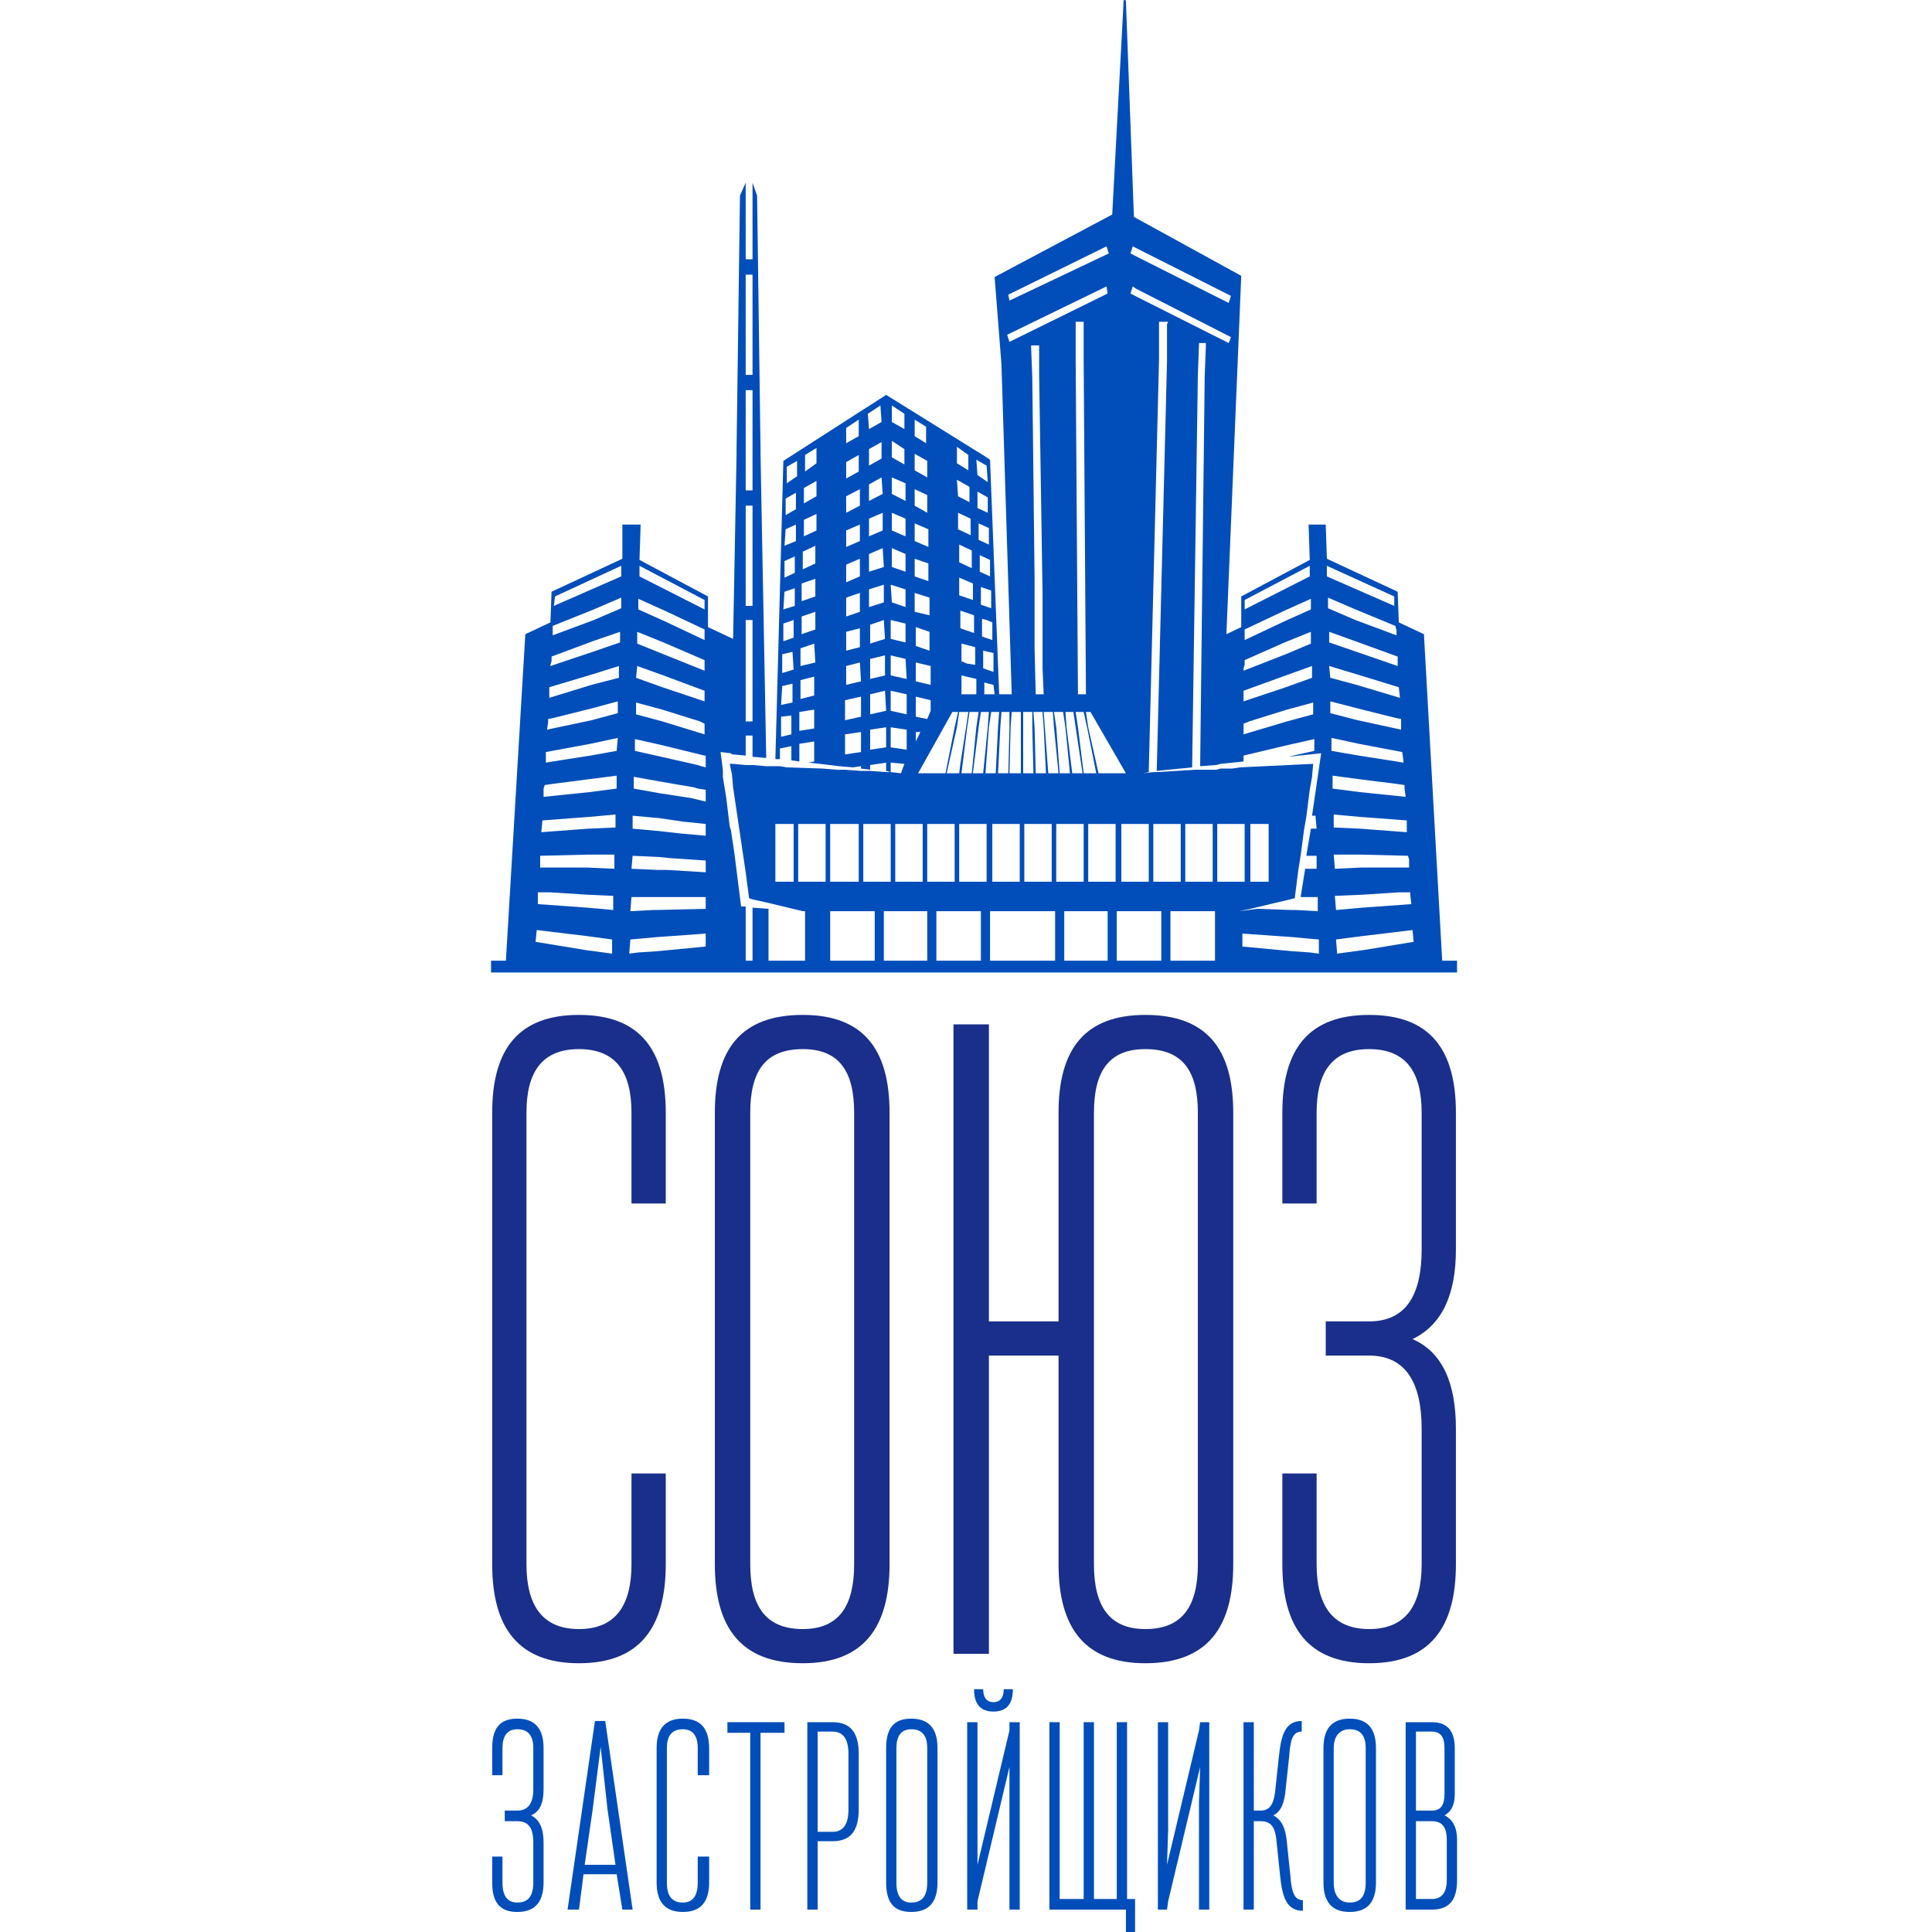 <svg width="120" height="120" viewBox="0 0 120 120" fill="none" xmlns="http://www.w3.org/2000/svg">
<path fill-rule="evenodd" clip-rule="evenodd" d="M41.351 91.519H39.223V97.157C39.223 99.719 38.23 101.184 35.961 101.184C33.691 101.184 32.699 99.719 32.699 97.157V69.115C32.699 66.553 33.691 65.162 35.961 65.162C38.23 65.162 39.223 66.553 39.223 69.115V74.753H41.351V69.115C41.351 65.162 39.72 63.038 35.961 63.038C32.202 63.038 30.571 65.162 30.571 69.115V97.157C30.571 101.11 32.202 103.307 35.961 103.307C39.72 103.307 41.351 101.11 41.351 97.157V91.519Z" fill="#192F8B"/>
<path fill-rule="evenodd" clip-rule="evenodd" d="M53.053 97.157C53.053 99.719 52.131 101.184 49.862 101.184C47.521 101.184 46.599 99.719 46.599 97.157V69.115C46.599 66.553 47.521 65.162 49.862 65.162C52.131 65.162 53.053 66.553 53.053 69.115V97.157ZM55.252 69.115C55.252 65.162 53.62 63.038 49.862 63.038C46.032 63.038 44.401 65.162 44.401 69.115V97.157C44.401 101.11 46.032 103.307 49.862 103.307C53.62 103.307 55.252 101.11 55.252 97.157V69.115Z" fill="#192F8B"/>
<path fill-rule="evenodd" clip-rule="evenodd" d="M74.401 97.157C74.401 99.719 73.479 101.184 71.138 101.184C68.869 101.184 67.947 99.719 67.947 97.157V69.115C67.947 66.553 68.869 65.162 71.138 65.162C73.479 65.162 74.401 66.553 74.401 69.115V97.157ZM76.599 97.157V69.115C76.599 65.162 74.968 63.038 71.138 63.038C67.379 63.038 65.748 65.162 65.748 69.115V82.074H61.422V63.624H59.223V102.721H61.422V84.198H65.748V97.157C65.748 101.11 67.379 103.307 71.138 103.307C74.968 103.307 76.599 101.11 76.599 97.157Z" fill="#192F8B"/>
<path fill-rule="evenodd" clip-rule="evenodd" d="M79.649 91.519V97.157C79.649 101.11 81.28 103.307 85.039 103.307C88.798 103.307 90.429 101.11 90.429 97.157V88.737C90.429 85.882 89.578 83.978 87.734 83.173C89.578 82.294 90.429 80.391 90.429 77.608V69.115C90.429 65.162 88.798 63.038 85.039 63.038C81.28 63.038 79.649 65.162 79.649 69.115V74.753H81.777V69.115C81.777 66.553 82.769 65.162 85.039 65.162C87.308 65.162 88.301 66.553 88.301 69.115V77.608C88.301 80.464 87.308 82.074 85.039 82.074H82.344V84.198H85.039C87.308 84.198 88.301 85.882 88.301 88.737V97.157C88.301 99.719 87.308 101.184 85.039 101.184C82.769 101.184 81.777 99.719 81.777 97.157V91.519H79.649Z" fill="#192F8B"/>
<path fill-rule="evenodd" clip-rule="evenodd" d="M33.762 114.436C33.762 113.63 33.55 113.044 32.982 112.752C33.55 112.532 33.762 111.946 33.762 111.141V108.578C33.762 107.407 33.266 106.748 32.131 106.748C30.996 106.748 30.571 107.407 30.571 108.578V110.262H31.209V108.578C31.209 107.846 31.493 107.407 32.131 107.407C32.84 107.407 33.124 107.846 33.124 108.578V111.141C33.124 111.946 32.84 112.459 32.131 112.459H31.351V113.118H32.131C32.84 113.118 33.124 113.557 33.124 114.436V116.925C33.124 117.73 32.84 118.17 32.131 118.17C31.493 118.17 31.209 117.73 31.209 116.925V115.314H30.571V116.925C30.571 118.096 30.996 118.755 32.131 118.755C33.266 118.755 33.762 118.096 33.762 116.925V114.436Z" fill="#014EBA"/>
<path fill-rule="evenodd" clip-rule="evenodd" d="M36.812 112.386L37.308 108.505L37.734 112.386L38.23 115.827H36.315L36.812 112.386ZM38.301 116.412L38.656 118.609H39.294L37.592 106.894H36.954L35.252 118.609H35.961L36.244 116.412H38.301Z" fill="#014EBA"/>
<path fill-rule="evenodd" clip-rule="evenodd" d="M44.046 115.314H43.337V116.925C43.337 117.73 43.053 118.17 42.415 118.17C41.706 118.17 41.422 117.73 41.422 116.925V108.578C41.422 107.846 41.706 107.407 42.415 107.407C43.053 107.407 43.337 107.846 43.337 108.578V110.262H44.046V108.578C44.046 107.407 43.55 106.748 42.415 106.748C41.28 106.748 40.784 107.407 40.784 108.578V116.925C40.784 118.096 41.28 118.755 42.415 118.755C43.55 118.755 44.046 118.096 44.046 116.925V115.314Z" fill="#014EBA"/>
<path fill-rule="evenodd" clip-rule="evenodd" d="M47.237 118.609V107.627H48.727V106.968H45.181V107.627H46.599V118.609H47.237Z" fill="#014EBA"/>
<path fill-rule="evenodd" clip-rule="evenodd" d="M52.699 112.386C52.699 113.264 52.415 113.777 51.706 113.777H50.784V107.553H51.706C52.415 107.553 52.699 108.066 52.699 108.944V112.386ZM51.706 106.968H50.145V118.609H50.784V114.362H51.706C52.84 114.362 53.337 113.703 53.337 112.386V108.944C53.337 107.627 52.84 106.968 51.706 106.968Z" fill="#014EBA"/>
<path fill-rule="evenodd" clip-rule="evenodd" d="M57.592 116.925C57.592 117.73 57.308 118.17 56.599 118.17C55.961 118.17 55.677 117.73 55.677 116.925V108.578C55.677 107.846 55.961 107.407 56.599 107.407C57.308 107.407 57.592 107.846 57.592 108.578V116.925ZM56.599 106.748C55.464 106.748 55.039 107.407 55.039 108.578V116.925C55.039 118.096 55.464 118.755 56.599 118.755C57.734 118.755 58.23 118.096 58.23 116.925V108.578C58.23 107.407 57.734 106.748 56.599 106.748Z" fill="#014EBA"/>
<path fill-rule="evenodd" clip-rule="evenodd" d="M61.706 106.308C62.557 106.308 62.911 105.796 62.911 104.918H62.344C62.344 105.43 62.131 105.723 61.706 105.723C61.28 105.723 61.067 105.43 61.067 104.918H60.5C60.5 105.796 60.855 106.308 61.706 106.308Z" fill="#014EBA"/>
<path fill-rule="evenodd" clip-rule="evenodd" d="M60.075 118.609H60.713V118.096L62.699 109.75V111.946V118.609H63.337V106.968H62.699V107.48L60.713 115.827V113.63V106.968H60.075V118.609Z" fill="#014EBA"/>
<path fill-rule="evenodd" clip-rule="evenodd" d="M70.004 106.968H69.365V117.95H67.947V106.968H67.309V117.95H65.819V106.968H65.181V118.609H69.933V120H70.5V117.95H70.004V106.968Z" fill="#014EBA"/>
<path fill-rule="evenodd" clip-rule="evenodd" d="M74.471 107.48L72.486 115.827L72.556 113.63V106.968H71.918V118.609H72.486L72.556 118.096L74.542 109.75L74.471 111.946V118.609H75.11V106.968H74.542L74.471 107.48Z" fill="#014EBA"/>
<path fill-rule="evenodd" clip-rule="evenodd" d="M80.925 118.682V118.023C80.358 118.023 80.216 117.437 80.145 116.486L79.932 114.436C79.861 113.63 79.649 113.045 79.081 112.752C79.578 112.532 79.79 111.946 79.861 111.068L80.074 109.091C80.145 108.066 80.287 107.553 80.854 107.553V106.894C79.861 106.894 79.578 107.7 79.436 109.091L79.223 111.068C79.152 111.946 78.939 112.459 78.301 112.459H77.876V106.968H77.237V118.609H77.876V113.118H78.301C79.01 113.118 79.223 113.557 79.294 114.436L79.507 116.486C79.649 117.877 79.932 118.682 80.925 118.682Z" fill="#014EBA"/>
<path fill-rule="evenodd" clip-rule="evenodd" d="M84.826 116.925C84.826 117.73 84.542 118.17 83.833 118.17C83.195 118.17 82.84 117.73 82.84 116.925V108.578C82.84 107.846 83.195 107.407 83.833 107.407C84.542 107.407 84.826 107.846 84.826 108.578V116.925ZM83.833 106.748C82.698 106.748 82.202 107.407 82.202 108.578V116.925C82.202 118.096 82.698 118.755 83.833 118.755C84.968 118.755 85.464 118.096 85.464 116.925V108.578C85.464 107.407 84.968 106.748 83.833 106.748Z" fill="#014EBA"/>
<path fill-rule="evenodd" clip-rule="evenodd" d="M87.947 113.118H88.94C89.578 113.118 89.862 113.484 89.862 114.289V116.779C89.862 117.511 89.578 117.95 88.94 117.95H87.947V113.118ZM87.947 107.553H88.94C89.507 107.553 89.72 107.919 89.72 108.578V111.434C89.72 112.093 89.507 112.459 88.94 112.459H87.947V107.553ZM90.5 116.779V114.289C90.5 113.557 90.287 113.045 89.72 112.752C90.145 112.532 90.358 112.093 90.358 111.434V108.578C90.358 107.553 89.933 106.968 88.94 106.968H87.308V118.609H88.94C90.074 118.609 90.5 117.95 90.5 116.779Z" fill="#014EBA"/>
<path fill-rule="evenodd" clip-rule="evenodd" d="M84.684 59.012L83.053 59.231L82.982 58.353L84.684 58.133L87.734 57.767L87.805 58.499L84.684 59.012ZM82.911 55.644L84.614 55.571L86.883 55.424H87.592V55.571L87.663 56.156L84.614 56.376L82.982 56.522L82.911 55.644ZM82.84 53.081H84.543L87.45 53.154L87.521 53.374V53.813V53.886H84.543L82.911 53.96L82.84 53.081ZM82.84 50.592L84.472 50.738L87.379 50.958V51.69L84.472 51.47L82.84 51.397V50.592ZM82.769 48.176L84.401 48.395L86.741 48.688L87.238 48.761V48.981L87.308 49.494L84.472 49.201L82.769 48.981V48.176ZM82.699 45.833L84.401 46.199L87.096 46.711L87.167 47.224V47.37L86.741 47.297L84.401 46.931L82.699 46.638V45.833ZM82.628 43.563L84.33 44.002L86.67 44.588L87.025 44.661V44.881V45.32L84.33 44.735L82.628 44.295V43.563ZM82.557 41.367L84.259 41.879L86.883 42.685L86.954 43.343L84.259 42.538L82.628 42.099L82.557 41.367ZM82.557 39.243L84.188 39.829L86.812 40.781V41.074V41.294V41.367L84.259 40.488L82.557 39.902V39.243ZM82.486 37.12L84.188 37.852L86.67 38.877L86.741 39.17V39.463L84.188 38.511L82.486 37.779V37.12ZM82.415 35.143L86.599 37.047V37.633L82.415 35.802V35.143ZM77.663 54.765V51.178H78.798V54.765H77.663ZM75.606 54.765V51.178H77.308V54.765H75.606ZM81.493 50.665H81.706L81.777 51.47H81.422L81.138 53.154H81.777V53.96H81.067L80.784 55.717H81.847V56.596L80.5 56.522H80.216L78.089 56.449L76.954 56.596L77.663 56.449L80.429 55.79V55.717L80.642 54.033L80.784 53.154L80.996 51.544L81.138 50.738L81.351 49.054L81.493 48.249L81.564 47.444L77.025 47.663L76.528 47.736H75.819L75.535 47.81H74.472H74.259L71.847 47.956H71.635L70.996 48.029L71.351 47.956L71.989 22.331V19.988H72.273H72.557L72.486 20.134V22.404L71.847 47.883L74.046 47.663L74.401 23.282L74.472 21.379V21.306H74.897V21.525L74.826 23.356L74.543 47.59L75.535 47.517L75.819 47.444L77.238 47.297V46.931L80.004 46.272L81.635 45.906V46.638L80.004 47.004L82.06 46.785L81.493 50.665ZM81.351 59.158L80.287 59.085L77.167 58.792V57.987L80.287 58.206L81.067 58.279L81.918 58.353V59.231L81.351 59.158ZM73.621 54.765V51.178H75.323V54.765H73.621ZM75.465 59.67H72.699V56.596H75.465V59.67ZM71.635 54.765V51.178H73.337V54.765H71.635ZM72.131 59.67H69.365V56.596H72.131V59.67ZM69.294 54.765H67.592V51.178H69.294V54.765ZM68.798 59.67H66.103V56.596H68.798V59.67ZM65.606 51.178H67.308V54.765H65.606V51.178ZM65.535 59.67H61.493V56.596H63.479H65.535V59.67ZM61.28 54.765H59.578V51.178H61.28V54.765ZM60.925 59.67H58.16V56.596H60.925V59.67ZM57.592 59.67H54.897V56.596H57.592V59.67ZM54.33 59.67H51.564V56.596H54.33V59.67ZM51.28 54.765H49.578V51.178H51.28V54.765ZM49.294 54.765H48.16V51.178H49.294V54.765ZM51.564 51.178H53.337V54.765H51.564V51.178ZM53.621 51.178H55.323V54.765H53.621V51.178ZM55.606 51.178H57.309V54.765H55.606V51.178ZM55.323 46.419V45.174L56.316 45.32V46.565L55.323 46.419ZM56.316 43.124V44.368L55.323 44.149V42.904L56.316 43.124ZM56.245 40.927L56.316 42.172L55.323 41.952V40.708L56.245 40.927ZM56.245 38.731V39.902L55.323 39.683V38.511L56.245 38.731ZM56.245 36.608V37.706L55.394 37.413L55.323 36.315L56.245 36.608ZM56.245 34.411V35.51L55.394 35.217V34.045L56.245 34.411ZM56.245 32.215V33.313L55.394 32.947V31.849L56.245 32.215ZM56.245 30.018V31.116L55.394 30.677V29.652L56.245 30.018ZM56.174 27.895V28.847L55.394 28.408V27.383L56.174 27.895ZM56.174 25.699V26.65L55.394 26.211V25.186L56.174 25.699ZM57.521 26.504V27.529L56.812 27.09V26.065L57.521 26.504ZM57.592 29.652L56.812 29.213V28.188L57.592 28.627V29.652ZM57.592 31.849L56.812 31.409V30.384L57.592 30.75V31.849ZM57.663 33.972L56.812 33.606V32.508L57.663 32.874V33.972ZM57.663 36.095L56.812 35.802V34.704L57.663 34.997V36.095ZM57.734 38.218L56.812 37.999V36.827L57.734 37.12V38.218ZM57.734 40.415L56.883 40.122V38.951L57.734 39.243V40.415ZM57.805 42.538L56.883 42.319V41.147L57.805 41.367V42.538ZM57.805 44.149L57.592 44.661L56.883 44.515V43.27L57.805 43.49V44.149ZM56.883 46.053V45.467H57.167L56.883 46.053ZM59.507 44.222L59.294 45.174L58.727 48.029H57.025L59.153 44.222H59.507ZM60.145 28.261V29.213L59.436 28.774V27.749L60.145 28.261ZM60.216 31.19L59.507 30.824L59.436 29.799L60.216 30.238V31.19ZM60.287 33.24L59.507 32.874V31.849L60.287 32.215V33.24ZM60.358 35.29L59.578 34.924V33.825L60.358 34.192V35.29ZM60.429 37.267L59.578 36.974V35.876L60.429 36.242V37.267ZM60.5 39.317L59.649 39.024V37.926L60.5 38.218V39.317ZM60.571 40.195V41.294L60.075 41.22L59.72 41.074V39.976L60.571 40.195ZM60.642 43.124H59.72V41.952L60.642 42.172V43.124ZM61.28 28.92L61.351 29.945L60.713 29.506L60.642 28.554L61.28 28.92ZM61.351 31.849L60.713 31.556V30.531L61.351 30.897V31.849ZM61.422 33.825L60.784 33.533V32.508L61.422 32.8V33.825ZM61.493 35.802L60.855 35.51V34.484L61.493 34.777V35.802ZM61.564 36.681V37.779L60.925 37.559V36.461L61.564 36.681ZM61.635 39.756L60.996 39.536V39.243V38.438L61.28 38.511L61.635 38.658V39.756ZM61.706 41.733L61.067 41.513V40.415L61.706 40.561V41.733ZM61.777 43.124H61.138V42.392L61.706 42.538L61.777 43.124ZM60.784 45.174L60.925 44.222H61.422L61.351 45.174L61.067 48.029H60.429L60.784 45.174ZM60.075 45.174L60.216 44.222H60.784L60.642 45.174L60.358 48.029H59.72L60.075 45.174ZM59.294 51.178V54.765H57.592V51.178H59.294ZM58.798 48.029L59.436 45.174L59.578 44.222H59.649H60.145L60.004 45.174L59.649 47.444L59.578 48.029H58.798ZM62.06 44.222L61.989 45.174L61.847 48.029H61.209L61.422 45.174L61.564 44.222H62.06ZM62.202 44.222H62.699V45.174L62.628 48.029H61.989L62.131 45.174L62.202 44.222ZM63.337 51.178V54.765H61.635V51.178H63.337ZM62.84 44.222H63.408V45.174V48.029H63.337H62.699L62.77 45.174L62.84 44.222ZM62.699 21.233L62.557 20.793L68.727 17.791L68.798 18.231L62.699 21.233ZM68.727 15.302L68.869 15.741L62.699 18.67L62.628 18.304L68.727 15.302ZM66.812 19.988H66.954H67.308V22.258L67.45 43.124H66.954L66.812 22.331V20.061V19.988ZM66.954 45.174L66.812 44.222H67.238H67.308L67.521 45.174L68.089 48.029H67.308L67.238 47.444L66.954 45.174ZM66.245 45.174L66.174 44.222H66.67L66.812 45.174L67.238 48.029H66.599L66.245 45.174ZM65.606 45.174L65.465 44.222H66.032L66.174 45.174L66.457 48.029H65.819L65.606 45.174ZM65.11 48.029L64.897 45.174L64.826 44.222H65.394L65.465 45.174L65.748 48.029H65.11ZM63.621 51.178H65.323V54.765H63.621V51.178ZM64.117 44.222V45.174L64.188 48.029H63.621H63.55V45.174V44.222H64.117ZM64.826 45.174L64.968 48.029H64.33L64.259 45.174L64.188 44.222H64.755L64.826 45.174ZM64.33 43.124L64.259 40.269V35.876L64.117 23.429L64.046 21.599V21.452H64.259H64.543V23.282L64.755 36.901V41.513L64.826 43.124H64.33ZM69.933 48.029H68.231L67.592 45.174L67.45 44.222H67.734L69.933 48.029ZM71.351 51.178V54.765H69.649V51.178H71.351ZM70.358 17.791L70.571 17.938L76.457 20.94L76.316 21.306L70.642 18.45L70.216 18.231L70.358 17.791ZM70.358 15.302L70.5 15.375L76.457 18.377L76.316 18.816L70.5 15.888L70.216 15.741L70.358 15.302ZM77.238 45.174V44.954L77.592 44.808L79.933 44.076L81.564 43.636V44.368L79.933 44.808L77.238 45.613V45.174ZM77.238 42.904L79.862 41.952L81.493 41.367V42.099L79.862 42.685L77.238 43.563V42.904ZM77.238 41.513L77.308 41.294V41.001L79.791 39.902L81.422 39.243V39.976L79.862 40.635L77.238 41.66V41.513ZM77.308 39.39V39.17V39.097L79.791 37.926L81.422 37.193V37.852L79.791 38.584L77.308 39.756V39.39ZM77.308 37.267L81.351 35.143V35.802L77.308 37.852V37.267ZM40.784 59.085L39.649 59.158L39.082 59.231L39.153 58.353L40.004 58.279L40.784 58.206L43.833 57.987V58.792L40.784 59.085ZM39.223 55.717H40.855H43.124H43.833V55.863V56.449L40.784 56.522H40.571L39.153 56.596L39.223 55.717ZM39.294 53.154L40.925 53.228L41.635 53.301L43.833 53.447V53.667V54.033V54.179L41.422 54.033H40.855L39.223 53.96L39.294 53.154ZM39.294 50.665L40.925 50.812L42.415 51.031L43.833 51.178V51.91L42.202 51.763L40.925 51.617L39.294 51.47V50.665ZM39.365 48.249L40.996 48.542L43.124 48.908L43.337 48.981L43.833 49.054V49.274V49.786L42.911 49.567L40.996 49.274L39.365 48.981V48.249ZM39.436 45.906L41.067 46.272L43.762 46.931H43.833V47.517V47.663L43.55 47.59L43.337 47.517L41.067 47.004L39.436 46.638V45.906ZM39.507 43.636L41.138 44.076L43.479 44.808L43.762 44.954V45.174V45.613L41.138 44.808L39.507 44.368V43.636ZM39.578 41.367L41.209 41.952L43.762 42.904V43.563L41.138 42.685L39.507 42.099L39.578 41.367ZM39.578 39.243L41.209 39.902L43.762 41.001V41.294V41.513V41.66L41.209 40.635L39.578 39.976V39.243ZM39.649 37.193L41.28 37.926L43.762 39.097V39.17V39.39V39.756L41.28 38.584L39.649 37.852V37.193ZM39.72 35.143L43.762 37.267V37.852L39.72 35.802V35.143ZM38.585 35.802L34.401 37.633L34.472 37.047L38.585 35.143V35.802ZM38.585 37.779L36.883 38.511L34.33 39.463V39.17V38.877L36.883 37.852L38.585 37.12V37.779ZM38.514 39.902L36.812 40.488L34.188 41.367V41.294L34.259 41.074V40.781L36.812 39.829L38.514 39.243V39.902ZM38.443 42.099L36.741 42.538L34.117 43.343V42.685L36.812 41.879L38.443 41.367V42.099ZM38.372 44.295L36.741 44.735L33.975 45.32L34.046 44.881V44.661L34.401 44.588L36.741 44.002L38.372 43.563V44.295ZM38.301 46.638L36.67 46.931L34.33 47.297L33.904 47.37V47.224V46.711L36.67 46.199L38.372 45.833L38.301 46.638ZM38.301 48.981L36.599 49.201L33.762 49.494V48.981L33.833 48.761L34.33 48.688L36.599 48.395L38.301 48.176V48.981ZM38.23 51.397L36.528 51.47L33.621 51.69L33.691 50.958L36.599 50.738L38.23 50.592V51.397ZM38.16 53.96L36.457 53.886H33.55V53.813V53.374V53.154L36.528 53.081H38.16V53.96ZM38.089 56.522L36.457 56.376L33.408 56.156V55.571V55.424H34.188L36.457 55.571L38.089 55.644V56.522ZM38.018 59.231L36.386 59.012L33.266 58.499L33.337 57.767L36.386 58.133L38.018 58.353V59.231ZM46.741 17.059V22.404V23.282H46.316V22.404V17.059H46.741ZM46.316 27.529V24.674V24.234H46.741V24.674V27.529V28.481V30.458H46.316V28.481V27.529ZM46.316 32.727V32.215V31.409H46.741V32.215V32.508V32.654V37.633H46.316V33.24V32.727ZM46.316 44.808V38.511H46.741V44.808H46.316ZM54.046 46.565V45.32L55.039 45.174V46.419L54.046 46.565ZM54.046 43.124L54.968 42.904L55.039 44.149L54.046 44.368V43.124ZM54.046 40.927L54.968 40.708V41.952L54.046 42.172V40.927ZM54.046 38.804L54.897 38.511L54.968 39.683L54.046 39.976V38.804ZM53.975 36.608L54.897 36.315V37.413L53.975 37.706V36.608ZM53.975 34.411L54.826 34.045L54.897 35.217L53.975 35.51V34.411ZM53.975 32.215L54.826 31.849V32.947L53.975 33.313V32.215ZM53.975 30.091L54.755 29.652L54.826 30.677L53.975 31.116V30.091ZM53.975 27.895L54.755 27.456V28.481L53.975 28.92V27.895ZM53.904 25.699L54.684 25.186L54.755 26.211L53.975 26.65L53.904 25.699ZM52.486 46.858V45.613L53.479 45.467V46.711L52.486 46.858ZM53.479 43.27V44.515L52.486 44.735V43.49L53.479 43.27ZM53.408 41.147L53.479 42.319L52.557 42.538V41.367L53.408 41.147ZM53.408 39.024V40.195L52.557 40.415V39.243L53.408 39.024ZM53.408 36.827V37.999L52.557 38.292V37.12L53.408 36.827ZM53.408 34.704V35.802L52.557 36.168V35.07L53.408 34.704ZM53.408 32.581V33.606L52.557 33.972V32.947L53.408 32.581ZM53.408 30.384V31.409L52.557 31.849V30.824L53.408 30.384ZM53.337 28.261V29.286L52.557 29.725V28.7L53.337 28.261ZM53.337 26.065V27.09L52.557 27.529V26.577L53.337 26.065ZM50.004 29.286V28.261L50.713 27.822V28.774L50.004 29.286ZM49.933 31.263V30.311L50.713 29.872V30.824L49.933 31.263ZM49.933 33.313V32.288L50.713 31.922V32.947L49.933 33.313ZM49.862 35.363V34.265L50.642 33.899V34.997L49.862 35.363ZM49.791 37.34V36.242L50.642 35.949V37.047L49.791 37.34ZM49.791 39.39V38.292L50.642 37.999V39.097L49.791 39.39ZM49.72 41.367V40.269L50.571 39.976L50.642 41.147L49.72 41.367ZM49.72 43.417V42.245L50.571 42.026V43.197L49.72 43.417ZM49.649 45.394V44.222L50.571 44.076V45.247L49.649 45.394ZM48.869 30.018V28.993L49.507 28.627V29.579L48.869 30.018ZM48.798 31.995V30.97L49.436 30.604V31.629L48.798 31.995ZM48.727 33.899L48.798 32.874L49.436 32.581V33.606L48.727 33.899ZM48.727 35.876V34.85L49.365 34.558V35.583L48.727 35.876ZM48.656 37.852L48.727 36.754L49.365 36.535V37.633L48.656 37.852ZM48.656 39.829V38.731L49.294 38.511V39.609L48.656 39.829ZM48.585 41.806V40.635L49.223 40.488L49.294 41.586L48.585 41.806ZM48.514 43.783L48.585 42.611L49.223 42.465V43.636L48.514 43.783ZM48.514 45.76V44.515L49.153 44.442V45.613L48.514 45.76ZM89.578 59.67L88.443 39.39L86.883 38.658L86.812 36.754L82.415 34.704L82.344 32.581H81.28L81.351 34.777L77.096 37.047V38.951L76.174 39.39L77.096 17.132L70.429 13.472L69.933 0.073C69.933 0 69.862 0 69.862 0C69.791 0 69.791 0 69.791 0.073L69.082 13.325L61.777 17.206L62.202 22.624L62.84 43.124H62.06L61.493 28.554L61.28 28.408L55.039 24.527L48.656 28.627L48.16 47.151H48.443V46.492L49.153 46.345V47.224L49.649 47.297V46.199L50.571 46.053V47.297L50.216 47.37L50.925 47.444L52.131 47.59L52.982 47.663L53.479 47.59V47.736L54.046 47.81V47.517L55.039 47.37V47.883L55.323 47.956V47.37L56.174 47.444L55.961 48.029L55.323 47.956H55.039L54.046 47.883H53.479L52.486 47.81H51.989L51.067 47.736L48.869 47.663L48.443 47.59H48.16H47.592L46.741 47.517H46.316L45.535 47.444H45.465H45.323L45.465 48.102L45.535 48.908L46.316 54.179L46.528 55.79L46.741 55.863L47.734 56.083L49.862 56.596H50.004V59.67H47.734V56.449L46.741 56.376V59.67H46.316V56.303H46.032L45.606 52.935L45.394 51.544L45.323 51.324L45.252 50.738L45.11 49.567L44.897 48.249V48.102V47.81L44.755 46.711L45.394 46.785L45.465 46.858H45.535L46.316 46.931V45.686H46.741V47.004L47.592 47.078L47.238 28.261V27.968L47.025 12.154C46.741 11.348 47.025 12.154 46.741 11.348V16.107H46.316V11.348C45.961 12.154 46.316 11.348 45.961 12.154L45.748 27.968V28.261L45.535 39.683L43.975 38.951V37.047L39.72 34.777L39.791 32.581H38.656V34.704L34.259 36.754L34.188 38.658L32.628 39.39L31.422 59.67H30.5V60.403H90.5V59.67H89.578Z" fill="#014EBA"/>
</svg>
